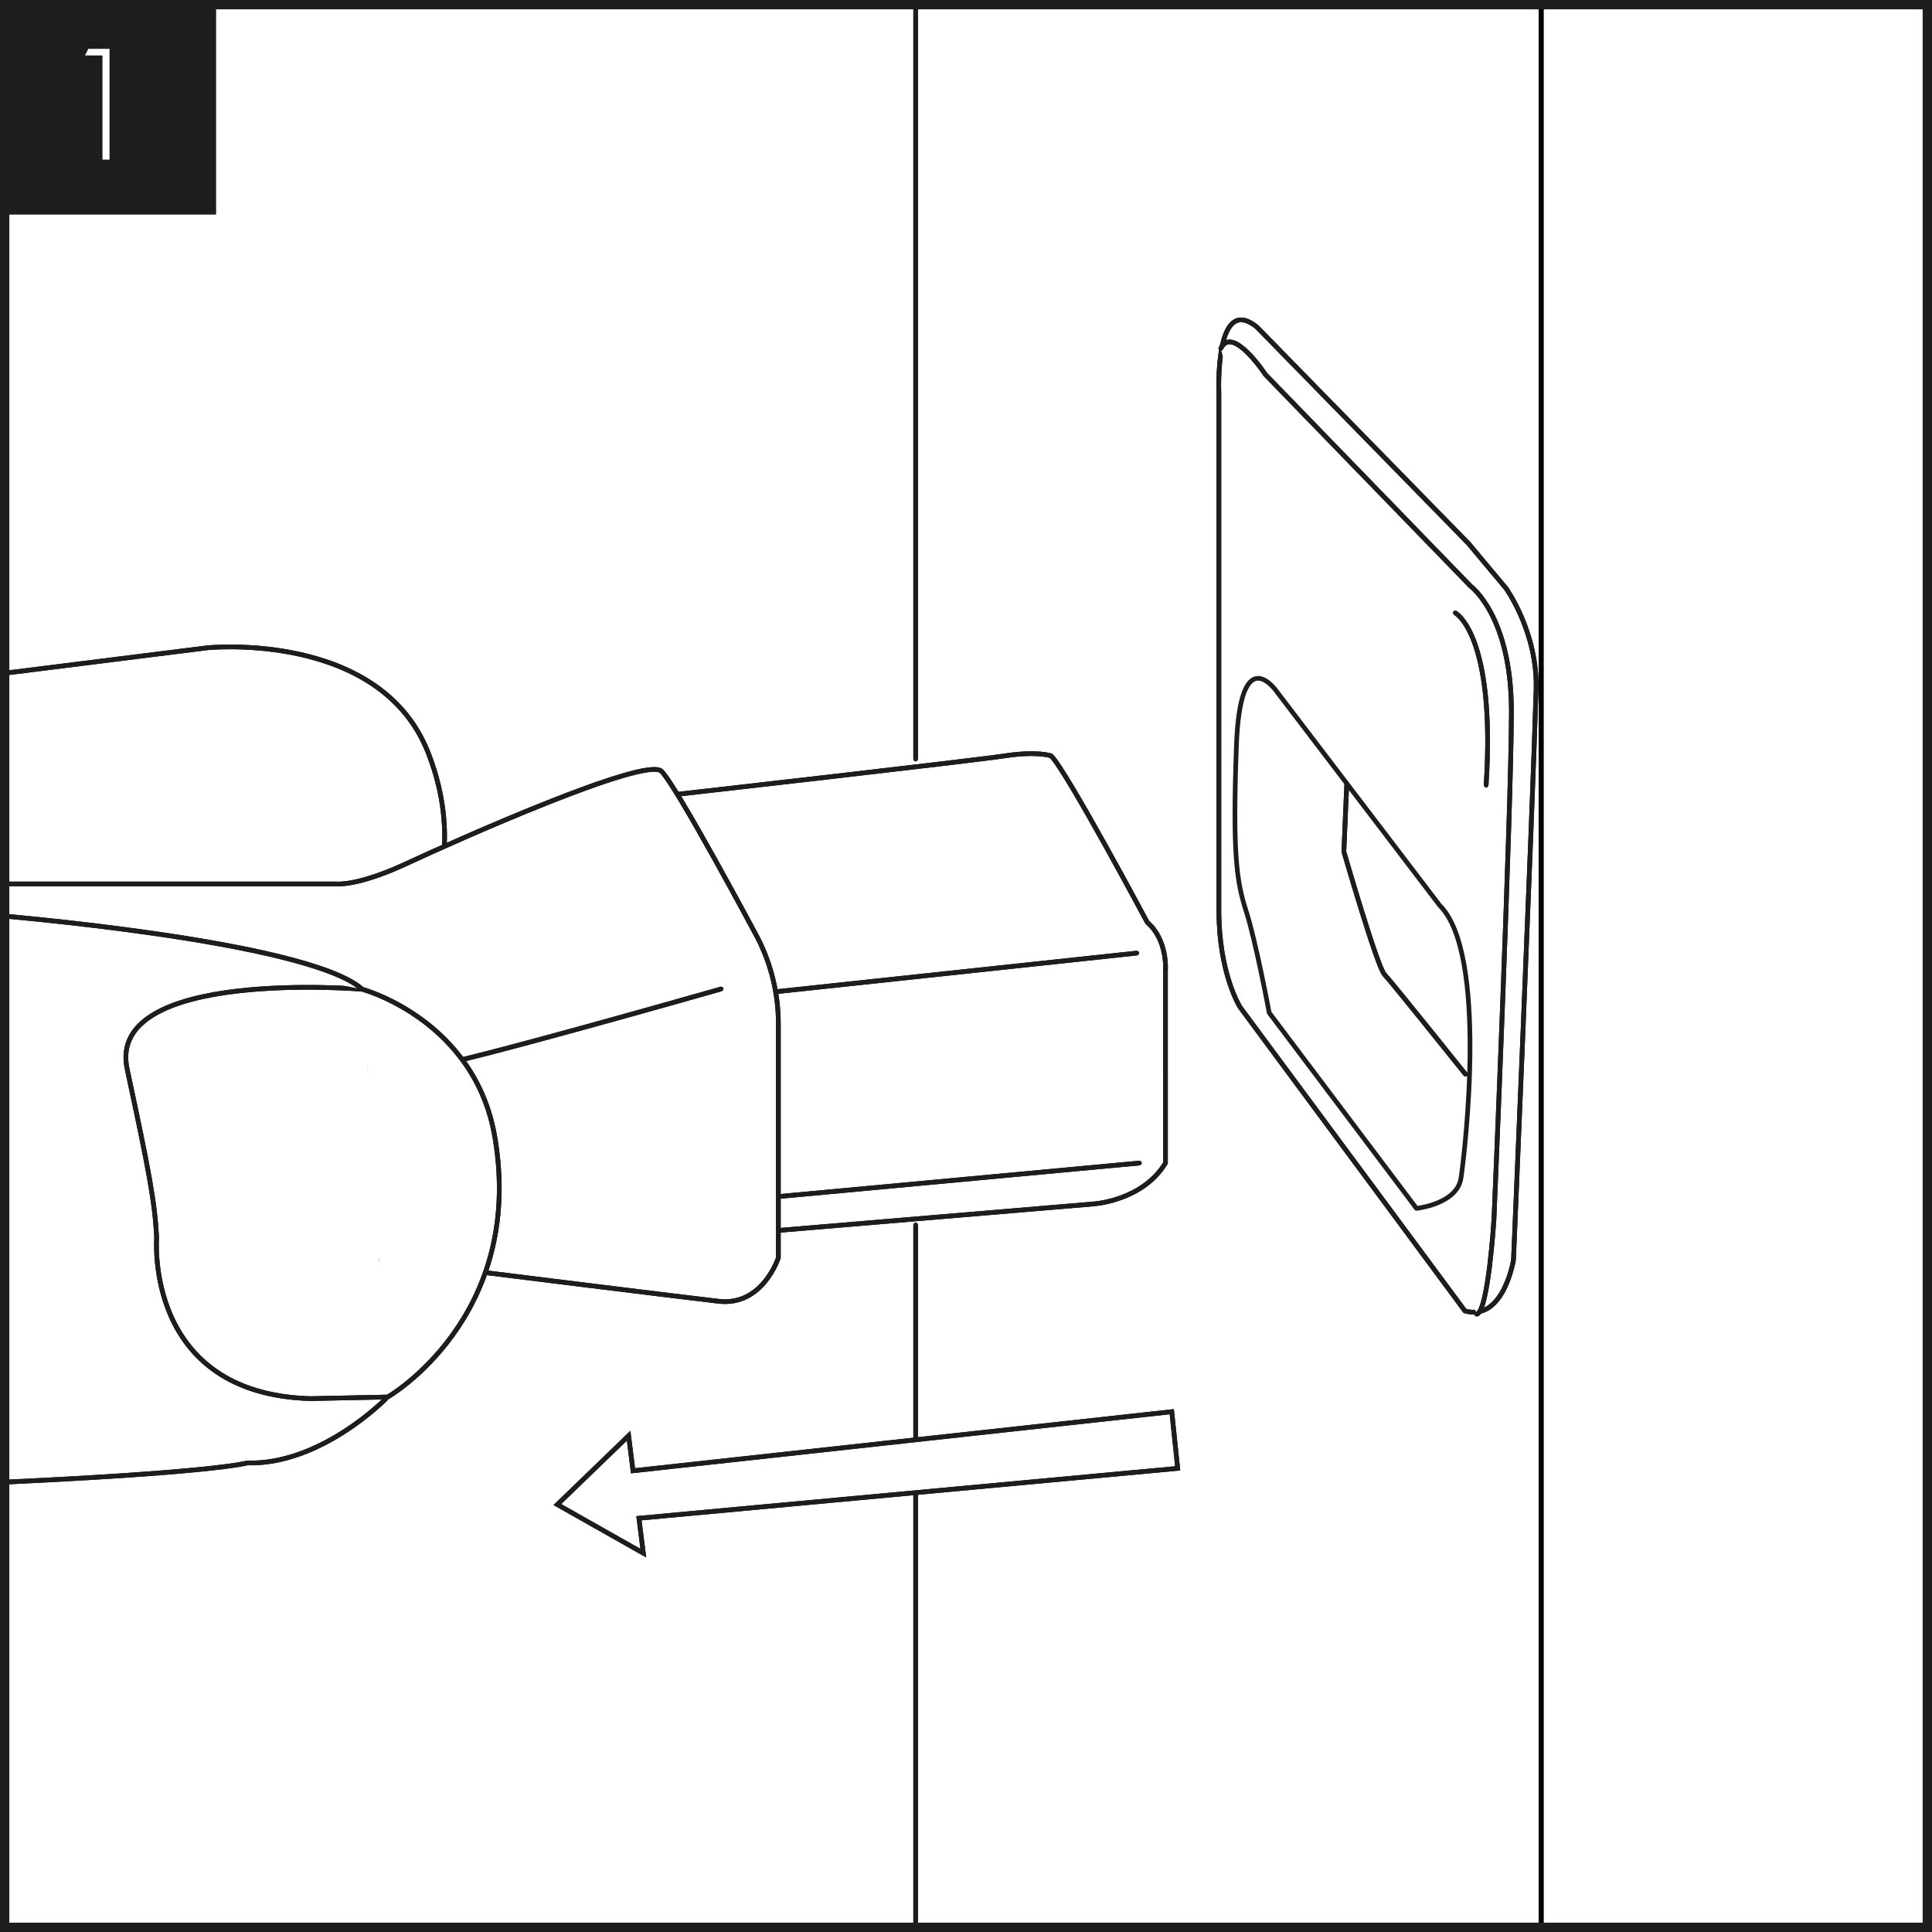 <?xml version="1.0" encoding="UTF-8"?> <!-- Generator: Adobe Illustrator 25.2.1, SVG Export Plug-In . SVG Version: 6.00 Build 0) --> <svg xmlns="http://www.w3.org/2000/svg" xmlns:xlink="http://www.w3.org/1999/xlink" version="1.1" id="Layer_1" x="0px" y="0px" viewBox="0 0 827.72 827.72" style="enable-background:new 0 0 827.72 827.72;" xml:space="preserve"> <style type="text/css"> .st0{fill:#FFFFFF;} .st1{clip-path:url(#SVGID_2_);} .st2{fill:#FFFFFF;stroke:#000106;stroke-width:2;} .st3{fill:none;stroke:#000106;stroke-width:2;} .st4{clip-path:url(#SVGID_4_);} .st5{fill:none;stroke:#1D1D1B;stroke-width:2;stroke-linecap:round;stroke-linejoin:round;} .st6{clip-path:url(#SVGID_6_);} .st7{clip-path:url(#SVGID_8_);} .st8{clip-path:url(#SVGID_10_);} .st9{clip-path:url(#SVGID_12_);} .st10{clip-path:url(#SVGID_14_);} .st11{clip-path:url(#SVGID_16_);} .st12{clip-path:url(#SVGID_18_);} .st13{clip-path:url(#SVGID_20_);} .st14{clip-path:url(#SVGID_22_);} .st15{clip-path:url(#SVGID_24_);} .st16{clip-path:url(#SVGID_26_);} .st17{fill:none;stroke:#1D1D1B;stroke-width:2;stroke-miterlimit:10;} .st18{fill:#1D1D1B;} </style> <rect y="0" class="st0" width="827.72" height="827.72"></rect> <g> <defs> <rect id="SVGID_1_" x="0.01" y="0.01" width="827.71" height="827.71"></rect> </defs> <clipPath id="SVGID_2_"> <use xlink:href="#SVGID_1_" style="overflow:visible;"></use> </clipPath> <g class="st1"> <path class="st2" d="M155.83,418.65c18.84-1.89,48.18-43.43,27.66-96.04s-94.55-45.09-94.55-45.09l-83.4,10.46l-52.58,4.99"></path> </g> </g> <rect x="0.01" y="0.01" class="st3" width="827.71" height="827.71"></rect> <g> <defs> <rect id="SVGID_3_" x="0.01" y="0.01" width="660.22" height="827.71"></rect> </defs> <clipPath id="SVGID_4_"> <use xlink:href="#SVGID_3_" style="overflow:visible;"></use> </clipPath> <g class="st4"> <path class="st5" d="M155.83,418.65c18.84-1.89,48.18-43.43,27.66-96.04s-94.55-45.09-94.55-45.09l-83.4,10.46l-52.58,4.99"></path> </g> </g> <rect x="0.01" y="0.01" class="st3" width="660.22" height="827.71"></rect> <g> <defs> <rect id="SVGID_5_" x="0.01" y="0.01" width="827.71" height="827.71"></rect> </defs> <clipPath id="SVGID_6_"> <use xlink:href="#SVGID_5_" style="overflow:visible;"></use> </clipPath> <g class="st6"> <path class="st2" d="M491.52,395.16c0,0-34.5-64.72-41.19-71.31c0,0-5.56-2.19-20.03,0c-14.48,2.2-140.26,16.46-140.26,16.46 s35.62,72.4,35.62,81.18s-1.11,106.41-1.11,106.41l143.6-12.07c0,0,21.15-1.1,31.17-17.55V416 C499.31,416,500.43,402.84,491.52,395.16"></path> <path class="st5" d="M491.52,395.16c0,0-34.5-64.72-41.19-71.31c0,0-5.56-2.19-20.03,0c-14.48,2.2-140.26,16.46-140.26,16.46 s35.62,72.4,35.62,81.18s-1.11,106.41-1.11,106.41l143.6-12.07c0,0,21.15-1.1,31.17-17.55V416 C499.31,416,500.43,402.84,491.52,395.16z"></path> <path class="st2" d="M-11.63,378.7h155.86c0,0,8.9,1.09,30.06-8.78c21.14-9.87,102.4-46.07,109.09-39.49 c6.68,6.58,41.18,71.31,41.18,71.31c5.92,11.54,8.98,24.33,8.91,37.29v99.82c0,0-6.68,20.85-25.61,18.65 C288.93,555.31,201,544.35,201,544.35s-24.49-4.39-35.62-4.39H78.13"></path> <path class="st5" d="M-11.63,378.7h155.86c0,0,8.9,1.09,30.06-8.78c21.14-9.87,102.4-46.07,109.09-39.49 c6.68,6.58,41.18,71.31,41.18,71.31c5.92,11.54,8.98,24.33,8.91,37.29v99.82c0,0-6.68,20.85-25.61,18.65 C288.93,555.31,201,544.35,201,544.35s-24.49-4.39-35.62-4.39H78.13"></path> <path class="st2" d="M308.97,423.68c0,0-111.31,31.81-123.56,32.91c-12.24,1.1-115.76,2.19-115.76,2.19"></path> <path class="st5" d="M308.97,423.68c0,0-111.31,31.81-123.56,32.91c-12.24,1.1-115.76,2.19-115.76,2.19"></path> <line class="st3" x1="487.07" y1="408.32" x2="333.45" y2="424.77"></line> <line class="st5" x1="487.07" y1="408.32" x2="333.45" y2="424.77"></line> <line class="st3" x1="488.19" y1="498.27" x2="334.57" y2="512.54"></line> <line class="st5" x1="488.19" y1="498.27" x2="334.57" y2="512.54"></line> <path class="st2" d="M629.1,232.79l16.13,19.27c0,0,13.62,18.94,12.88,43.41c-1.72,56.59-9.69,244.29-9.69,244.29 s-4.2,26.51-20.8,21.89l-96.29-130.08c0,0-9.13-14.23-9.13-41.53v-221.5c0,0-1.94-43.22,16.31-28.4L629.1,232.79z"></path> </g> </g> <rect x="0.01" y="0.01" class="st3" width="827.71" height="827.71"></rect> <g> <defs> <rect id="SVGID_7_" x="0.01" y="0.01" width="660.22" height="827.71"></rect> </defs> <clipPath id="SVGID_8_"> <use xlink:href="#SVGID_7_" style="overflow:visible;"></use> </clipPath> <g class="st7"> <path class="st5" d="M629.1,232.79l16.13,19.27c0,0,13.62,18.94,12.88,43.41c-1.72,56.59-9.69,244.29-9.69,244.29 s-4.2,26.51-20.8,21.89l-96.29-130.08c0,0-9.13-14.23-9.13-41.53v-221.5c0,0-1.94-43.22,16.31-28.4L629.1,232.79z"></path> </g> </g> <rect x="0.01" y="0.01" class="st3" width="660.22" height="827.71"></rect> <g> <defs> <rect id="SVGID_9_" x="0.01" y="0.01" width="827.71" height="827.71"></rect> </defs> <clipPath id="SVGID_10_"> <use xlink:href="#SVGID_9_" style="overflow:visible;"></use> </clipPath> <g class="st8"> <path class="st2" d="M523.02,149.29c4.98-10.32,19.09,11.15,19.09,11.15l87.99,90.74c0,0,17.43,12.64,17.43,53.58 c0,40.93-7.47,217.48-7.47,217.48s-2.49,40.25-7.47,40.8"></path> </g> </g> <rect x="0.01" y="0.01" class="st3" width="827.71" height="827.71"></rect> <g> <defs> <rect id="SVGID_11_" x="0.01" y="0.01" width="660.22" height="827.71"></rect> </defs> <clipPath id="SVGID_12_"> <use xlink:href="#SVGID_11_" style="overflow:visible;"></use> </clipPath> <g class="st9"> <path class="st5" d="M523.02,149.29c4.98-10.32,19.09,11.15,19.09,11.15l87.99,90.74c0,0,17.43,12.64,17.43,53.58 c0,40.93-7.47,217.48-7.47,217.48s-2.49,40.25-7.47,40.8"></path> </g> </g> <rect x="0.01" y="0.01" class="st3" width="660.22" height="827.71"></rect> <g> <defs> <rect id="SVGID_13_" x="0.01" y="0.01" width="827.71" height="827.71"></rect> </defs> <clipPath id="SVGID_14_"> <use xlink:href="#SVGID_13_" style="overflow:visible;"></use> </clipPath> <g class="st10"> <path class="st2" d="M623.42,262.56c0,0,17.42,8.74,13.28,73.87"></path> </g> </g> <rect x="0.01" y="0.01" class="st3" width="827.71" height="827.71"></rect> <g> <defs> <rect id="SVGID_15_" x="0.01" y="0.01" width="660.22" height="827.71"></rect> </defs> <clipPath id="SVGID_16_"> <use xlink:href="#SVGID_15_" style="overflow:visible;"></use> </clipPath> <g class="st11"> <path class="st5" d="M623.42,262.56c0,0,17.42,8.74,13.28,73.87"></path> </g> </g> <rect x="0.01" y="0.01" class="st3" width="660.22" height="827.71"></rect> <g> <defs> <rect id="SVGID_17_" x="0.01" y="0.01" width="827.71" height="827.71"></rect> </defs> <clipPath id="SVGID_18_"> <use xlink:href="#SVGID_17_" style="overflow:visible;"></use> </clipPath> <g class="st12"> <path class="st2" d="M576.99,335.83l-1.24,29.04c0,0,14.23,49.24,17.37,52.59c3.16,3.34,34.75,42.8,34.75,42.8"></path> <path class="st5" d="M616.82,387.92l-69.73-91.51c0,0-15.72-23.19-17.38,23.13c-1.66,46.33,0.05,58.03,4.19,70.88 c4.15,12.85,9.86,43.47,9.86,43.47l63.09,83.81c0,0,17.43-1.8,19.09-13.03C627.62,493.43,637.58,408.48,616.82,387.92z M576.99,335.83l-1.24,29.04c0,0,14.23,49.24,17.37,52.59c3.16,3.34,34.75,42.8,34.75,42.8"></path> <path class="st2" d="M155.18,423.82c0,0-110.01-9.23-100.7,34.21c9.57,44.63,11.79,56.7,12.64,72.23c0,0-5.46,66.85,65.82,68.95 l33.19-0.69"></path> <path class="st5" d="M155.18,423.82c0,0-110.01-9.23-100.7,34.21c9.57,44.63,11.79,56.7,12.64,72.23c0,0-5.46,66.85,65.82,68.95 l33.19-0.69"></path> <path class="st2" d="M155.18,423.82c0,0,48.45,13.02,56.89,63.68c12.86,77.14-45.94,111.01-45.94,111.01"></path> <path class="st5" d="M155.18,423.82c0,0,48.45,13.02,56.89,63.68c12.86,77.14-45.94,111.01-45.94,111.01"></path> <path class="st2" d="M-3.67,392c0,0,135.46,10.89,158.85,31.82"></path> <path class="st5" d="M-3.67,392c0,0,135.46,10.89,158.85,31.82"></path> <path class="st2" d="M165.36,599.2c0,0-27.83,28.52-59.5,27.57c0,0-13.98,4.25-113.04,8.63"></path> <path class="st5" d="M165.36,599.2c0,0-27.83,28.52-59.5,27.57c0,0-13.98,4.25-113.04,8.63"></path> <line class="st3" x1="392.3" y1="-7.29" x2="392.3" y2="325.23"></line> </g> </g> <rect x="0.01" y="0.01" class="st3" width="827.71" height="827.71"></rect> <g> <defs> <rect id="SVGID_19_" x="0.01" y="0.01" width="660.22" height="827.71"></rect> </defs> <clipPath id="SVGID_20_"> <use xlink:href="#SVGID_19_" style="overflow:visible;"></use> </clipPath> <g class="st13"> <line class="st5" x1="392.3" y1="-7.29" x2="392.3" y2="325.23"></line> </g> </g> <rect x="0.01" y="0.01" class="st3" width="660.22" height="827.71"></rect> <g> <defs> <rect id="SVGID_21_" x="0.01" y="0.01" width="827.71" height="827.71"></rect> </defs> <clipPath id="SVGID_22_"> <use xlink:href="#SVGID_21_" style="overflow:visible;"></use> </clipPath> <g class="st14"> <line class="st3" x1="392.3" y1="524.75" x2="392.3" y2="857.27"></line> </g> </g> <rect x="0.01" y="0.01" class="st3" width="827.71" height="827.71"></rect> <g> <defs> <rect id="SVGID_23_" x="0.01" y="0.01" width="660.22" height="827.71"></rect> </defs> <clipPath id="SVGID_24_"> <use xlink:href="#SVGID_23_" style="overflow:visible;"></use> </clipPath> <g class="st15"> <line class="st5" x1="392.3" y1="524.75" x2="392.3" y2="857.27"></line> </g> </g> <rect x="0.01" y="0.01" class="st3" width="660.22" height="827.71"></rect> <g> <defs> <rect id="SVGID_25_" x="0.01" y="0.01" width="827.71" height="827.71"></rect> </defs> <clipPath id="SVGID_26_"> <use xlink:href="#SVGID_25_" style="overflow:visible;"></use> </clipPath> <g class="st16"> <polygon class="st2" points="273.74,650.46 504.55,629.09 502.02,604.81 271.2,630.12 269.32,615.09 238.79,644.59 275.61,665.41 "></polygon> <polygon class="st17" points="273.74,650.46 504.55,629.09 502.02,604.81 271.2,630.12 269.32,615.09 238.79,644.59 275.61,665.41 "></polygon> </g> </g> <rect x="0.01" y="0.01" class="st3" width="827.71" height="827.71"></rect> <path class="st18" d="M823.72,4v819.72H4V4H823.72 M827.72,0H0v827.72h827.72C827.72,827.72,827.72,0,827.72,0z"></path> <rect x="3.27" y="3.25" class="st18" width="89.31" height="88.68"></rect> <path class="st0" d="M36.4,23.76l1.45-2.83h9.07v47.46h-3.02V23.76H36.4z"></path> </svg> 